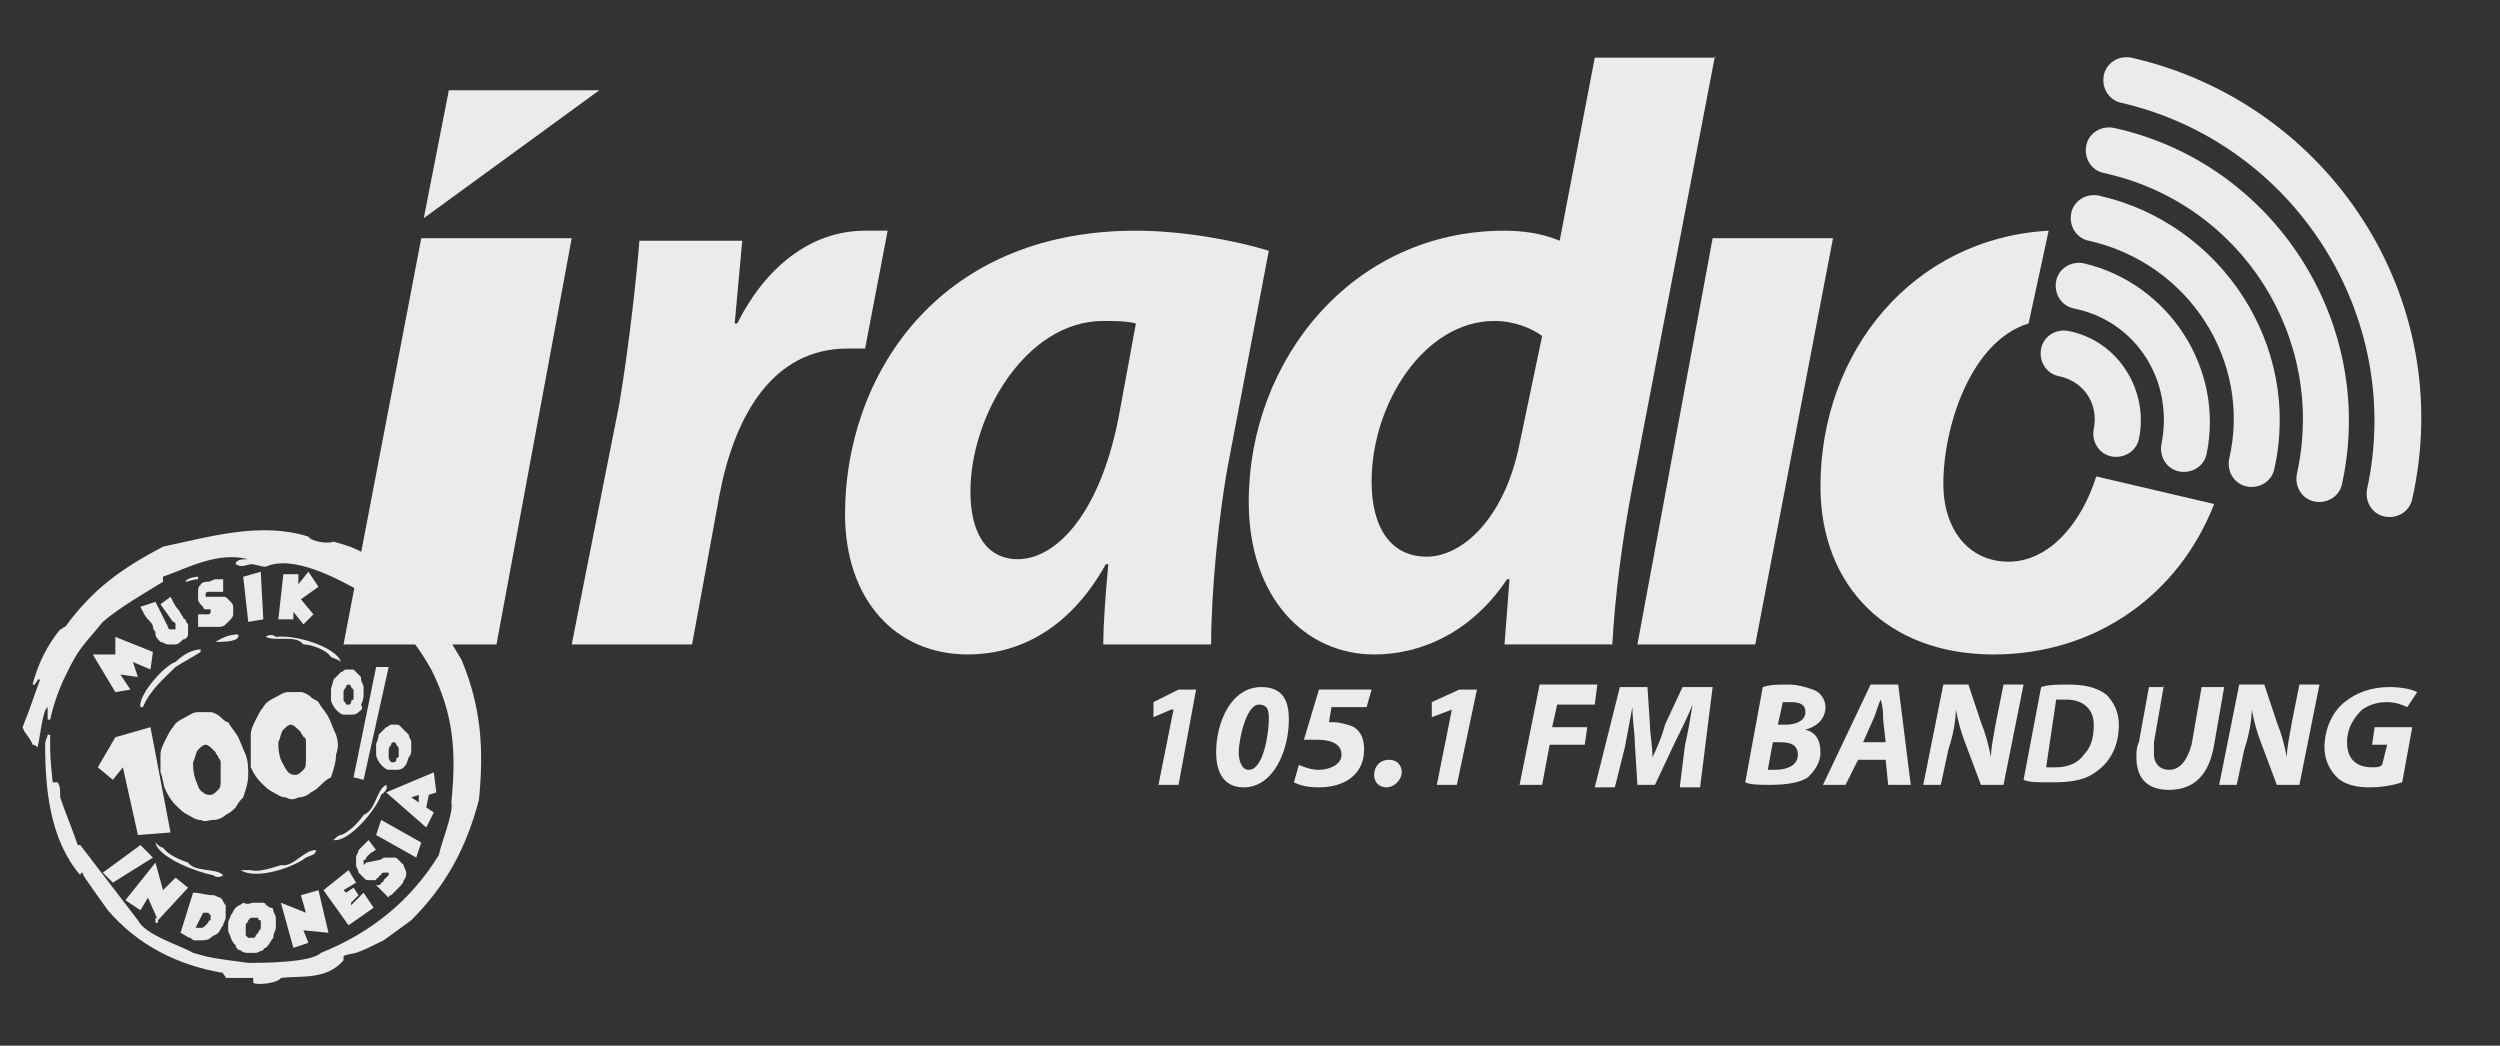 <?xml version="1.0" encoding="utf-8"?>
<!-- Generator: Adobe Illustrator 24.3.1, SVG Export Plug-In . SVG Version: 6.00 Build 0)  -->
<svg version="1.1" id="Layer_1" xmlns="http://www.w3.org/2000/svg" xmlns:xlink="http://www.w3.org/1999/xlink" x="0px" y="0px"
	 viewBox="0 0 99.7 41.7" style="enable-background:new 0 0 99.7 41.7;" xml:space="preserve">
<rect x="0" y="0" width="99.7" height="41.7" fill="#333333" stroke="none"/>
<style type="text/css">
	.st0{opacity:0.9;}
	.st1{fill:#FFFFFF;}
	.st2{fill-rule:evenodd;clip-rule:evenodd;fill:#FFFFFF;}
</style>
<g class="st0">
	<path class="st1" d="M22.8,25.7l1.9-9.6c0.4-2.4,0.7-5.2,0.8-6.5h4.1c-0.1,1.1-0.2,2.2-0.3,3.3h0.1c1.1-2.2,2.9-3.7,5.1-3.7
		c0.3,0,0.6,0,0.9,0l-0.9,4.7c-0.2,0-0.5,0-0.7,0c-3,0-4.5,2.7-5.1,5.8l-1.1,6H22.8z"/>
	<path class="st1" d="M45.3,12.9c-0.4-0.1-0.8-0.1-1.3-0.1c-3.1,0-5.3,3.8-5.3,6.8c0,1.6,0.6,2.7,1.9,2.7c1.4,0,3.2-1.6,4-5.6
		L45.3,12.9z M44,25.7c0-0.9,0.1-2.1,0.2-3.2h-0.1c-1.5,2.7-3.6,3.6-5.5,3.6c-2.9,0-4.9-2.2-4.9-5.6c0-5.4,3.6-11.3,11.6-11.3
		c1.9,0,4,0.4,5.3,0.8L49,18.4c-0.4,2.1-0.7,5.2-0.7,7.3H44z"/>
	<path class="st1" d="M61.5,13.4c-0.4-0.3-1.1-0.6-1.9-0.6c-2.8,0-4.9,3.3-4.9,6.4c0,1.9,0.8,3,2.2,3s3.1-1.5,3.7-4.5L61.5,13.4z
		 M68.4,2.2l-3.3,17.2c-0.4,2.1-0.7,4.4-0.8,6.3H60l0.2-2.6h-0.1c-1.4,2.1-3.4,3-5.3,3c-2.7,0-5-2.2-5-6.1c0-5.6,4.1-10.8,10.2-10.8
		c0.7,0,1.5,0.1,2.2,0.4l1.4-7.3H68.4z"/>
	<polygon class="st1" points="65.3,25.7 68.3,9.5 73.1,9.5 70,25.7 	"/>
	<polygon class="st1" points="16.9,8.7 17.9,3.6 23.9,3.6 	"/>
	<polygon class="st1" points="13.7,25.7 16.8,9.5 22.8,9.5 19.8,25.7 	"/>
	<path class="st1" d="M83.6,19c-0.6,1.9-1.9,3.4-3.5,3.4h0c-1.6,0-2.6-1.3-2.6-3.1c0-2.3,1.1-5.7,3.4-6.4l0.8-3.7
		c-5.4,0.3-9.1,4.8-9.1,10.2c0,4,2.7,6.7,6.9,6.7h0c4.1,0,7.4-2.4,8.8-6L83.6,19z"/>
	<path class="st1" d="M84.2,18.2c-0.5-0.1-0.8-0.6-0.7-1.1c0.2-1-0.4-1.9-1.4-2.1c-0.5-0.1-0.8-0.6-0.7-1.1c0.1-0.5,0.6-0.8,1.1-0.7
		c2,0.4,3.2,2.4,2.8,4.3C85.2,18,84.7,18.3,84.2,18.2"/>
	<path class="st1" d="M86.9,18.8c-0.5-0.1-0.8-0.6-0.7-1.1c0.5-2.5-1-4.9-3.5-5.4c-0.5-0.1-0.8-0.6-0.7-1.1c0.1-0.5,0.6-0.8,1.1-0.7
		c3.4,0.8,5.6,4.2,4.9,7.6C87.9,18.6,87.4,18.9,86.9,18.8"/>
	<path class="st1" d="M89.6,19.4c-0.5-0.1-0.8-0.6-0.7-1.1c0.9-3.9-1.6-7.8-5.6-8.7c-0.5-0.1-0.8-0.6-0.7-1.1
		c0.1-0.5,0.6-0.8,1.1-0.7c4.9,1.1,8.1,6,7,10.9C90.6,19.2,90.1,19.5,89.6,19.4"/>
	<path class="st1" d="M92.3,20c-0.5-0.1-0.8-0.6-0.7-1.1c1.2-5.4-2.2-10.8-7.7-12c-0.5-0.1-0.8-0.6-0.7-1.1c0.1-0.5,0.6-0.8,1.1-0.7
		c6.4,1.4,10.5,7.8,9.1,14.2C93.3,19.8,92.8,20.1,92.3,20"/>
	<path class="st1" d="M95.1,20.6c-0.5-0.1-0.8-0.6-0.7-1.1c1.5-6.9-2.9-13.8-9.8-15.4C84.1,4,83.8,3.5,83.9,3
		C84,2.5,84.5,2.2,85,2.3c7.9,1.8,13,9.6,11.2,17.6C96.1,20.4,95.6,20.7,95.1,20.6"/>
	<polygon class="st1" points="46.8,28.3 46.7,28.3 46,28.6 46,28 47,27.5 47.7,27.5 47,31.3 46.2,31.3 	"/>
	<path class="st1" d="M51.4,28.7c0,1.2-0.6,2.7-1.8,2.7c-0.8,0-1.1-0.6-1.1-1.4c0-1.2,0.6-2.6,1.8-2.6C51.2,27.4,51.4,28,51.4,28.7
		 M49.4,30c0,0.3,0.1,0.7,0.4,0.7c0.6,0,0.8-1.5,0.8-2c0-0.3,0-0.6-0.4-0.6C49.7,28.1,49.4,29.5,49.4,30"/>
	<path class="st1" d="M54.5,28.2h-1.4L53,28.8c0.1,0,0.1,0,0.2,0c0.2,0,0.6,0.1,0.8,0.2c0.3,0.2,0.4,0.5,0.4,0.9
		c0,1-0.8,1.5-1.8,1.5c-0.5,0-0.8-0.1-1-0.2l0.2-0.7c0.2,0.1,0.5,0.2,0.8,0.2c0.4,0,0.9-0.2,0.9-0.6c0-0.3-0.2-0.6-1-0.6
		c-0.2,0-0.3,0-0.5,0l0.6-2h2.1L54.5,28.2z"/>
	<path class="st1" d="M54.8,30.9c0-0.3,0.2-0.6,0.6-0.6c0.3,0,0.5,0.2,0.5,0.5c0,0.3-0.3,0.6-0.6,0.6C55,31.4,54.8,31.2,54.8,30.9"
		/>
	<polygon class="st1" points="57.9,28.3 57.9,28.3 57.1,28.6 57.1,28 58.2,27.5 58.9,27.5 58.1,31.3 57.3,31.3 	"/>
	<polygon class="st1" points="61.4,27.3 63.7,27.3 63.6,28.1 62.1,28.1 61.9,29 63.3,29 63.2,29.7 61.8,29.7 61.5,31.3 60.6,31.3 	
		"/>
	<path class="st1" d="M67,31.3l0.2-1.6c0.1-0.4,0.2-1,0.3-1.6h0c-0.2,0.5-0.5,1.1-0.7,1.5L66,31.3h-0.7l-0.1-1.6
		c0-0.4-0.1-1-0.1-1.5h0c-0.1,0.5-0.2,1.1-0.3,1.6l-0.4,1.6h-0.8l1-4h1.1l0.1,1.5c0,0.4,0.1,0.8,0.1,1.3h0c0.2-0.4,0.4-0.9,0.5-1.3
		l0.7-1.5h1.2l-0.5,4H67z"/>
	<path class="st1" d="M70.3,27.4c0.3-0.1,0.6-0.1,1-0.1c0.4,0,0.7,0.1,1,0.2c0.3,0.1,0.5,0.4,0.5,0.7c0,0.5-0.4,0.8-0.8,0.9v0
		c0.4,0.1,0.6,0.4,0.6,0.9c0,0.4-0.2,0.7-0.5,1c-0.3,0.2-0.8,0.3-1.5,0.3c-0.4,0-0.8,0-1-0.1L70.3,27.4z M70.5,30.7
		c0.1,0,0.2,0,0.3,0c0.5,0,0.9-0.2,0.9-0.6c0-0.4-0.3-0.5-0.7-0.5h-0.3L70.5,30.7z M70.9,28.9h0.3c0.5,0,0.8-0.2,0.8-0.5
		c0-0.3-0.2-0.4-0.6-0.4c-0.2,0-0.3,0-0.3,0L70.9,28.9z"/>
	<path class="st1" d="M74.1,30.3l-0.5,1h-0.9l1.9-4h1.1l0.5,4h-0.9l-0.1-1H74.1z M75.2,29.6l-0.1-0.9c0-0.2,0-0.5-0.1-0.8h0
		c-0.1,0.2-0.2,0.6-0.3,0.8l-0.4,0.9H75.2z"/>
	<path class="st1" d="M76.7,31.3l0.8-4h1l0.5,1.5c0.2,0.5,0.3,0.9,0.4,1.4h0c0-0.4,0.1-0.8,0.2-1.4l0.3-1.5h0.8l-0.8,4H79l-0.6-1.6
		c-0.2-0.5-0.3-0.9-0.4-1.4l0,0c0,0.4-0.1,1-0.3,1.6l-0.3,1.4H76.7z"/>
	<path class="st1" d="M81.4,27.4c0.3-0.1,0.7-0.1,1.1-0.1c0.6,0,1.1,0.1,1.5,0.4c0.3,0.3,0.5,0.7,0.5,1.2c0,0.8-0.3,1.4-0.8,1.8
		c-0.5,0.4-1,0.5-1.9,0.5c-0.5,0-0.9,0-1.1-0.1L81.4,27.4z M81.6,30.6c0.1,0,0.2,0,0.4,0c0.5,0,0.9-0.2,1.1-0.5
		c0.3-0.3,0.4-0.7,0.4-1.2c0-0.6-0.4-1-1.1-1c-0.1,0-0.3,0-0.4,0L81.6,30.6z"/>
	<path class="st1" d="M86.3,27.3l-0.4,2.3c0,0.1,0,0.3,0,0.5c0,0.3,0.2,0.6,0.6,0.6c0.4,0,0.7-0.3,0.9-1l0.4-2.3h0.9l-0.4,2.3
		c-0.2,1.2-0.8,1.8-1.8,1.8c-0.8,0-1.3-0.4-1.3-1.3c0-0.2,0-0.4,0.1-0.6l0.4-2.2H86.3z"/>
	<path class="st1" d="M88.5,31.3l0.8-4h1l0.5,1.5c0.2,0.5,0.3,0.9,0.4,1.4h0c0-0.4,0.1-0.8,0.2-1.4l0.3-1.5h0.8l-0.8,4h-0.9
		l-0.6-1.6c-0.2-0.5-0.3-0.9-0.4-1.4l0,0c0,0.4-0.1,1-0.3,1.6l-0.3,1.4H88.5z"/>
	<path class="st1" d="M95.8,31.2c-0.3,0.1-0.8,0.2-1.3,0.2c-0.5,0-1-0.1-1.3-0.4c-0.3-0.3-0.5-0.7-0.5-1.2c0-0.7,0.3-1.4,0.8-1.8
		c0.5-0.4,1.1-0.6,1.8-0.6c0.5,0,0.9,0.1,1.1,0.2L96,28.2c-0.2-0.1-0.5-0.2-0.8-0.2c-0.4,0-0.7,0.1-1,0.3c-0.3,0.3-0.6,0.7-0.6,1.3
		c0,0.7,0.4,1,1,1c0.2,0,0.3,0,0.4-0.1l0.2-0.8h-0.6l0.1-0.7h1.5L95.8,31.2z"/>
	<path class="st2" d="M4.6,35.9C4.6,35.9,4.6,36,4.6,35.9"/>
	<path class="st2" d="M3.8,34.8c0,0.1,0,0.1,0.4,0.5c0,0,0,0,0.1-0.1"/>
	<path class="st2" d="M5.5,36.7c0.3,0.6,1.7,1,2.2,1.3c0.7,0.2,0.7,0.2,2.2,0.4c0.5,0,2.5,0,2.9-0.4c2-0.8,3.6-2.1,4.7-3.9
		c0.1-0.5,0.6-1.7,0.5-2.1c0.2-2,0.1-3.5-0.8-5.3c-0.8-1.4-1.5-2.1-2.8-3.1c-0.9-0.5-2.7-1.5-3.8-1c-0.2,0-0.4-0.1-0.6-0.1
		c-0.4,0.1-0.4,0.1-0.6,0c0-0.2,0.3-0.2,0.5-0.2c-1.2-0.3-2.3,0.3-3.4,0.7c0,0.1,0,0.1,0,0.2c-0.8,0.5-1.7,1-2.4,1.6
		c-0.4,0.5-0.8,0.9-1.1,1.4c-0.5,0.9-0.8,1.6-1,2.5c-0.1,0-0.1,0-0.1,0c0-0.2,0-0.4,0-0.5c-0.2,0.1-0.3,1.2-0.4,1.6
		c0,0-0.1-0.1-0.2-0.1C1.2,29.4,1,29.3,0.9,29c0.4-1,0.4-1.1,0.7-1.9c0,0-0.1,0-0.1,0c0,0.1-0.1,0.1-0.1,0.2c0,0-0.1,0-0.1,0
		c0.2-0.8,0.6-1.6,1.1-2.2c0.1,0,0.1-0.1,0.2-0.1c1.1-1.5,2.2-2.3,3.9-3.2c1.9-0.4,3.9-1,5.8-0.4c0.1,0.2,0.8,0.3,1,0.2
		c0.7,0.2,0.7,0.2,1.3,0.5c0.8,0.5,0.8,0.5,0.8,0.5c-0.1-0.1-0.1-0.1-0.1-0.3c0.1,0.1,0.2,0.2,0.4,0.2c0,0,0,0.1,0,0.1
		c-0.1,0-0.1,0-0.2,0c0.5,0.4,1,0.7,1.2,1.2c0.7,0.7,1.2,1.7,1.7,2.5c0.8,1.9,0.9,3.6,0.7,5.6c-0.5,1.9-1.3,3.4-2.7,4.8
		c-0.4,0.3-0.7,0.5-1.1,0.8c-0.4,0.2-0.8,0.4-1.1,0.5c-0.5,0.1-0.5,0.1-0.5,0.2c0,0,0,0.1,0,0.1C13,39.1,12,38.9,11.2,39
		c-0.1,0.2-0.9,0.3-1.1,0.2c0-0.1,0-0.1,0-0.2c0,0,0.1,0,0.1,0c-0.1,0-0.6,0-1.2,0c0-0.1-0.1-0.1-0.1-0.2c-1.8-0.3-3.4-1.1-4.6-2.5
		c-1-1.4-1-1.4-1-1.5c0,0-0.1,0-0.1,0.1c-1.2-1.4-1.4-3.4-1.4-5.2c0-0.2,0.1-0.3,0.1-0.4c0,0,0.1,0,0.1,0c0,0.9,0,0.9,0.1,1.9
		c0.1,0,0.1,0,0.2,0c0.1,0.2,0.1,0.2,0.1,0.6c0.2,0.6,0.5,1.3,0.7,1.9c0,0,0.1,0,0.1,0"/>
	<path class="st2" d="M6.2,36.8c0-0.1,0-0.1,0-0.2c0,0,0.1,0,0.1,0.1c0,0,0,0.1,0,0.1C6.3,36.8,6.3,36.8,6.2,36.8"/>
	<path class="st2" d="M3.7,34.5C3.7,34.4,3.7,34.4,3.7,34.5L3.7,34.5C3.7,34.4,3.7,34.4,3.7,34.5C3.7,34.5,3.7,34.5,3.7,34.5"/>
	<path class="st2" d="M2.5,33.3c-0.1-0.5-0.6-1.4-0.4-1.9c0.1,0.2,0.2,1.1,0.5,1.9L2.5,33.3z"/>
	<path class="st2" d="M5.6,28.2c-0.1-0.5,1-1.7,1.4-1.8c0.2-0.2,0.6-0.5,1-0.5c0,0,0,0.1,0,0.1c-0.3,0.2-0.7,0.4-1,0.6
		c-0.5,0.5-1,0.9-1.3,1.6C5.7,28.2,5.6,28.2,5.6,28.2"/>
	<path class="st2" d="M13.6,26.4c-0.1-0.1-0.2-0.1-0.4-0.2c-0.2-0.3-0.8-0.5-1.1-0.5c-0.3-0.4-1.1-0.1-1.5-0.3
		c0.1-0.1,0.3-0.1,0.4,0C11.8,25.3,13.4,25.8,13.6,26.4C13.6,26.4,13.6,26.4,13.6,26.4"/>
	<path class="st2" d="M9.6,34.7c0.1,0,0.3,0,0.4,0c0.3,0.1,0.9-0.1,1.2-0.2c0.5,0.1,0.9-0.6,1.4-0.6c0,0.2-0.2,0.2-0.4,0.3
		C11.7,34.6,10.2,35.1,9.6,34.7L9.6,34.7z"/>
	<path class="st2" d="M6.2,33.6c0.1,0.1,0.2,0.2,0.3,0.2c0.2,0.3,0.7,0.5,1,0.6c0.3,0.4,1.1,0.2,1.4,0.5c-0.1,0.1-0.3,0.1-0.4,0
		C7.9,34.8,6.3,34.2,6.2,33.6C6.1,33.6,6.2,33.6,6.2,33.6"/>
	<path class="st2" d="M13.3,33.5c0.1-0.1,0.2-0.2,0.3-0.2c0.3-0.1,0.7-0.5,0.9-0.8c0.5-0.2,0.5-1,0.9-1.2c0.1,0.2-0.1,0.3-0.2,0.4
		C15,32.3,13.9,33.6,13.3,33.5C13.2,33.6,13.2,33.6,13.3,33.5"/>
	<path class="st2" d="M8.6,25.6C8.6,25.6,8.6,25.5,8.6,25.6c0.3-0.2,0.6-0.3,0.9-0.3C9.6,25.6,8.9,25.6,8.6,25.6"/>
	<path class="st2" d="M7.4,23.2C7.4,23.1,7.7,23,7.9,23c0,0,0,0.1,0,0.1C7.7,23.1,7.5,23.2,7.4,23.2"/>
	<path class="st2" d="M15.7,22.9C15.7,22.8,15.7,22.8,15.7,22.9c0.1-0.1,0.1-0.1,0.2-0.1c0,0,0,0.1,0,0.1
		C15.8,22.9,15.8,22.9,15.7,22.9"/>
	<polygon class="st1" points="6.1,34.2 4.5,35.2 4.1,34.8 5.6,33.7 	"/>
	<polygon class="st1" points="6.2,34.4 6.5,35.5 7,35 7.5,35.4 6.3,36.7 5.9,35.8 5.6,36.3 5,35.9 	"/>
	<path class="st1" d="M7.8,37c0.1,0,0.2,0,0.2,0c0.1,0,0.1,0,0.2-0.1c0,0,0.1-0.1,0.1-0.1c0,0,0-0.1,0.1-0.1c0,0,0,0,0,0s0,0,0,0
		c0,0,0-0.1,0-0.1c0,0,0-0.1,0-0.1c0,0-0.1-0.1-0.1-0.1c0,0-0.1,0-0.2,0L7.8,37z M7.7,35.6c0.3,0,0.5,0.1,0.8,0.1
		c0.1,0,0.2,0.1,0.3,0.1C8.9,35.9,8.9,36,9,36.1C9,36.1,9,36.2,9,36.3c0,0.1,0,0.2,0,0.3c0,0.1-0.1,0.2-0.1,0.3
		c-0.1,0.1-0.1,0.2-0.2,0.3c-0.1,0.1-0.2,0.1-0.3,0.2c-0.1,0.1-0.3,0.1-0.4,0.1c0,0-0.1,0-0.2,0c-0.1,0-0.1,0-0.2-0.1
		c-0.1,0-0.2-0.1-0.4-0.2L7.7,35.6z"/>
	<path class="st1" d="M10.3,36.6c0,0-0.1,0-0.1,0c0,0-0.1,0-0.2,0c0,0-0.1,0.1-0.1,0.1c0,0.1-0.1,0.1-0.1,0.2c0,0.1,0,0.1,0,0.2
		c0,0.1,0,0.1,0,0.2c0,0,0.1,0.1,0.1,0.1c0,0,0.1,0,0.1,0c0,0,0.1,0,0.1,0c0,0,0.1,0,0.1-0.1c0,0,0.1-0.1,0.1-0.1
		c0-0.1,0.1-0.1,0.1-0.2c0-0.1,0-0.1,0-0.1s0-0.1,0-0.1c0,0,0-0.1,0-0.1C10.3,36.7,10.3,36.7,10.3,36.6 M10.5,37.9
		c-0.1,0-0.2,0.1-0.3,0.1c-0.1,0-0.2,0-0.3,0c-0.1,0-0.2,0-0.3-0.1c-0.1,0-0.2-0.1-0.2-0.2c-0.1-0.1-0.1-0.1-0.2-0.3
		c0-0.1-0.1-0.2-0.1-0.3c0-0.1,0-0.2,0-0.3c0-0.1,0.1-0.2,0.1-0.3c0.1-0.1,0.1-0.2,0.2-0.3c0.1-0.1,0.2-0.1,0.3-0.2
		C9.9,36.1,10,36,10.1,36c0.1,0,0.2,0,0.3,0c0.1,0,0.2,0,0.2,0.1c0.1,0,0.1,0.1,0.2,0.1c0.1,0,0.1,0.1,0.1,0.1
		c0,0.1,0.1,0.2,0.1,0.3c0,0.1,0,0.2,0,0.4c0,0.1-0.1,0.2-0.1,0.4c-0.1,0.1-0.1,0.2-0.3,0.4C10.6,37.8,10.5,37.8,10.5,37.9"/>
	<polygon class="st1" points="11.2,36 12.2,36.4 12,35.7 12.7,35.5 13.1,37.2 12.1,37.1 12.3,37.6 11.7,37.8 	"/>
	<polygon class="st1" points="12.9,35.5 13.9,34.7 14.2,35.2 13.7,35.5 13.8,35.6 14.1,35.4 14.3,35.7 14,36 14,36.1 14.5,35.6 
		14.9,36.2 13.9,36.9 	"/>
	<path class="st1" d="M15.1,34.3c0,0,0.1,0,0.2-0.1c0,0,0.1,0,0.2,0c0.1,0,0.1,0,0.2,0c0.1,0,0.1,0,0.2,0.1c0.1,0.1,0.1,0.1,0.2,0.2
		c0,0.1,0.1,0.2,0.1,0.3c0,0.1,0,0.2-0.1,0.3c0,0.1-0.1,0.2-0.2,0.3c0,0-0.1,0.1-0.1,0.1c0,0-0.1,0.1-0.1,0.1c0,0-0.1,0.1-0.1,0.1
		c0,0-0.1,0-0.1,0.1L15,35.3c0,0,0,0,0.1,0c0,0,0.1,0,0.1-0.1c0,0,0.1,0,0.1-0.1c0,0,0.1-0.1,0.1-0.1c0,0,0.1-0.1,0.1-0.1
		c0,0,0-0.1,0-0.1c0,0,0,0-0.1,0c0,0-0.1,0-0.1,0c0,0-0.1,0-0.1,0.1c0,0-0.1,0-0.1,0.1c0,0-0.1,0-0.1,0.1c0,0-0.1,0-0.1,0
		c-0.1,0-0.1,0-0.2,0c-0.1,0-0.1,0-0.2-0.1c-0.1-0.1-0.1-0.1-0.2-0.2c0-0.1-0.1-0.2-0.1-0.3c0-0.1,0-0.2,0-0.3
		c0-0.1,0.1-0.2,0.1-0.3c0.1-0.1,0.1-0.1,0.2-0.2c0.1-0.1,0.1-0.1,0.2-0.2l0.3,0.4c-0.1,0-0.1,0.1-0.2,0.1c0,0-0.1,0.1-0.1,0.1
		c0,0,0,0-0.1,0.1c0,0,0,0.1-0.1,0.1c0,0,0,0.1,0,0.1s0,0,0,0.1c0,0,0,0,0,0c0,0,0,0,0,0c0,0,0,0,0,0c0,0,0,0,0,0
		c0,0,0.1-0.1,0.1-0.1C15.1,34.3,15.1,34.3,15.1,34.3"/>
	<polygon class="st1" points="15.2,32.7 16.8,33.6 16.6,34.2 15,33.3 	"/>
	<path class="st1" d="M16.7,32v-0.3l-0.3,0.1L16.7,32z M15.4,31.6l1.9-0.8l0.1,0.8l-0.3,0.1l-0.1,0.5l0.3,0.2L17,33L15.4,31.6z"/>
	<polygon class="st1" points="3.7,26.1 4.6,26.1 4.6,25.4 6.1,26 6,26.7 5.3,26.4 5.5,27 4.8,26.9 5.2,27.5 4.6,27.6 	"/>
	<path class="st1" d="M6.8,23.8C6.9,24,7,24.2,7.1,24.3c0.1,0.1,0.1,0.2,0.2,0.3c0,0.1,0.1,0.1,0.1,0.1l0,0c0,0.1,0.1,0.2,0.1,0.2
		c0,0.1,0,0.2,0,0.2c0,0.1,0,0.2,0,0.2c0,0.1-0.1,0.2-0.2,0.2c-0.1,0.1-0.2,0.2-0.3,0.2c-0.1,0-0.2,0-0.3,0c-0.1,0-0.2-0.1-0.3-0.1
		c-0.1-0.1-0.2-0.2-0.2-0.3c0,0,0,0,0,0c0,0,0,0,0-0.1c0,0-0.1-0.1-0.1-0.2c0-0.1-0.1-0.2-0.2-0.3c-0.1-0.1-0.2-0.3-0.3-0.5l0.6-0.2
		l0.5,1c0,0,0,0.1,0.1,0.1c0,0,0,0,0.1,0c0,0,0,0,0,0c0,0,0,0,0.1,0c0,0,0,0,0-0.1v0c0,0,0,0,0-0.1c0,0,0-0.1-0.1-0.1l-0.5-0.7
		L6.8,23.8z"/>
	<path class="st1" d="M8.7,23.8c0.1,0,0.1,0,0.2,0c0.1,0,0.1,0,0.2,0.1c0,0,0.1,0.1,0.1,0.1c0,0,0.1,0.1,0.1,0.2c0,0.1,0,0.2,0,0.3
		c0,0.1-0.1,0.2-0.1,0.2c-0.1,0.1-0.1,0.1-0.2,0.2c-0.1,0.1-0.2,0.1-0.3,0.1c0,0-0.1,0-0.2,0c-0.1,0-0.1,0-0.2,0c-0.1,0-0.1,0-0.2,0
		c-0.1,0-0.1,0-0.2,0l0-0.5c0,0,0.1,0,0.1,0c0,0,0.1,0,0.1,0h0.1c0,0,0.1,0,0.1,0c0,0,0.1,0,0.1-0.1c0,0,0-0.1,0-0.1c0,0,0,0-0.1,0
		c0,0-0.1,0-0.1,0H8.4c0,0-0.1,0-0.1,0c0,0-0.1,0-0.1,0c0,0-0.1,0-0.1-0.1c0,0-0.1-0.1-0.1-0.1c0,0-0.1-0.1-0.1-0.2
		c0-0.1,0-0.2,0-0.3c0-0.1,0-0.2,0.1-0.3C7.9,23.4,8,23.4,8,23.3c0.1-0.1,0.2-0.1,0.3-0.1c0.1,0,0.2-0.1,0.3-0.1c0.1,0,0.2,0,0.3,0
		l0,0.5c-0.1,0-0.1,0-0.2,0c-0.1,0-0.1,0-0.2,0c0,0,0,0-0.1,0c0,0-0.1,0-0.1,0c0,0-0.1,0-0.1,0.1c0,0,0,0,0,0.1c0,0,0,0,0,0
		c0,0,0,0,0,0c0,0,0,0,0,0c0,0,0,0,0,0c0,0,0.1,0,0.1,0C8.6,23.8,8.7,23.8,8.7,23.8"/>
	<polygon class="st1" points="10.4,22.8 10.5,24.7 9.9,24.8 9.7,23 	"/>
	<polygon class="st1" points="12.7,23.4 12,23.9 12.5,24.5 12.1,24.9 11.7,24.4 11.7,24.7 11.1,24.7 11.3,22.9 11.9,22.9 11.9,23.3 
		12.3,22.8 	"/>
	<polygon class="st1" points="4.5,31.1 3.9,30.6 4.6,29.4 6,29 6.8,33.2 5.5,33.3 4.9,30.6 	"/>
	<path class="st1" d="M8.2,29.7c-0.1,0-0.2,0.1-0.3,0.2c-0.1,0.1-0.1,0.3-0.2,0.5c0,0.2,0,0.4,0.1,0.7c0.1,0.2,0.1,0.4,0.3,0.5
		c0.1,0.1,0.2,0.1,0.3,0.1c0.1,0,0.2-0.1,0.3-0.2c0.1-0.1,0.1-0.2,0.1-0.4c0-0.1,0-0.3,0-0.4c0-0.1,0-0.2,0-0.3
		c0-0.1-0.1-0.2-0.1-0.2c0-0.1-0.1-0.1-0.1-0.2C8.4,29.8,8.3,29.7,8.2,29.7 M9.4,32.2c-0.1,0.1-0.2,0.2-0.4,0.3
		c-0.1,0.1-0.3,0.2-0.5,0.2c-0.2,0-0.3,0.1-0.5,0c-0.2,0-0.3-0.1-0.5-0.2c-0.2-0.1-0.3-0.2-0.5-0.4c-0.2-0.2-0.3-0.4-0.4-0.6
		c-0.1-0.2-0.1-0.5-0.2-0.7c0-0.2,0-0.5,0-0.7c0-0.2,0.1-0.4,0.2-0.6c0.1-0.2,0.2-0.4,0.3-0.5c0.1-0.2,0.3-0.3,0.5-0.4
		c0.2-0.1,0.3-0.2,0.5-0.2c0.2,0,0.3,0,0.5,0c0.1,0,0.3,0.1,0.4,0.2c0.1,0.1,0.2,0.2,0.3,0.2c0.1,0.2,0.3,0.4,0.4,0.6
		c0.1,0.2,0.2,0.5,0.3,0.7c0.1,0.3,0.1,0.5,0.1,0.8c0,0.3-0.1,0.6-0.2,0.9C9.6,31.9,9.5,32,9.4,32.2"/>
	<path class="st1" d="M11.6,28.9c-0.1,0-0.2,0.1-0.3,0.2c-0.1,0.1-0.1,0.3-0.2,0.5c0,0.2,0,0.4,0.1,0.7c0.1,0.2,0.2,0.4,0.3,0.5
		c0.1,0.1,0.2,0.1,0.3,0.1c0.1,0,0.2-0.1,0.3-0.2c0.1-0.1,0.1-0.2,0.1-0.4c0-0.1,0-0.3,0-0.4c0-0.1,0-0.2,0-0.3c0-0.1,0-0.2-0.1-0.2
		c0-0.1-0.1-0.1-0.1-0.2C11.8,29,11.7,28.9,11.6,28.9 M12.8,31.3c-0.1,0.1-0.2,0.2-0.4,0.3c-0.1,0.1-0.3,0.2-0.5,0.2
		c-0.2,0.1-0.3,0.1-0.5,0c-0.2,0-0.3-0.1-0.5-0.2c-0.2-0.1-0.3-0.2-0.5-0.4c-0.2-0.2-0.3-0.4-0.4-0.6C10,30.5,10,30.2,10,30
		c0-0.2,0-0.4,0-0.7c0-0.2,0.1-0.4,0.2-0.6c0.1-0.2,0.2-0.4,0.3-0.5c0.1-0.2,0.3-0.3,0.5-0.4c0.2-0.1,0.3-0.2,0.5-0.2
		c0.2,0,0.3,0,0.5,0c0.1,0,0.3,0.1,0.4,0.2c0.1,0.1,0.2,0.1,0.3,0.2c0.1,0.2,0.3,0.4,0.4,0.6c0.1,0.2,0.2,0.5,0.3,0.7
		c0.1,0.3,0.1,0.5,0,0.8c0,0.3-0.1,0.6-0.2,0.9C13,31.1,12.9,31.2,12.8,31.3"/>
	<path class="st1" d="M15.7,29.6c0,0-0.1,0-0.1,0.1c0,0-0.1,0.1-0.1,0.2c0,0.1,0,0.2,0,0.3c0,0.1,0.1,0.2,0.1,0.2c0,0,0.1,0,0.1,0
		c0,0,0.1,0,0.1-0.1c0,0,0-0.1,0.1-0.1c0-0.1,0-0.2,0-0.3c0-0.1,0-0.1-0.1-0.2C15.8,29.6,15.7,29.6,15.7,29.6 M16.1,30.6
		c-0.1,0.1-0.2,0.1-0.3,0.1c-0.1,0-0.2,0-0.3,0c-0.1,0-0.2-0.1-0.3-0.2c-0.1-0.1-0.2-0.3-0.2-0.4c0-0.1,0-0.3,0-0.4
		c0-0.1,0.1-0.2,0.1-0.4c0.1-0.1,0.2-0.2,0.3-0.3c0.1,0,0.1-0.1,0.2-0.1c0.1,0,0.1,0,0.2,0c0.1,0,0.1,0,0.2,0.1c0,0,0.1,0.1,0.1,0.1
		c0.1,0.1,0.1,0.1,0.2,0.2c0,0.1,0.1,0.2,0.1,0.3c0,0.1,0,0.2,0,0.3c0,0.1,0,0.2-0.1,0.3C16.2,30.5,16.2,30.5,16.1,30.6 M13.9,27.3
		c0,0-0.1,0-0.1,0.1c0,0-0.1,0.1-0.1,0.2c0,0.1,0,0.2,0,0.3c0,0.1,0.1,0.1,0.1,0.2c0,0,0.1,0,0.1,0c0,0,0.1,0,0.1-0.1
		c0,0,0-0.1,0.1-0.1c0-0.1,0-0.2,0-0.3c0-0.1,0-0.1-0.1-0.2C14,27.4,14,27.3,13.9,27.3 M14.1,31l0.4,0.1l1-4.5l-0.5,0L14.1,31z
		 M14.3,28.4c-0.1,0.1-0.2,0.1-0.3,0.1c-0.1,0-0.2,0-0.3,0c-0.1,0-0.2-0.1-0.3-0.2c-0.1-0.1-0.2-0.3-0.2-0.4c0-0.1,0-0.3,0-0.4
		c0-0.1,0.1-0.3,0.1-0.4c0.1-0.1,0.2-0.2,0.3-0.3c0.1,0,0.1-0.1,0.2-0.1c0.1,0,0.1,0,0.2,0c0.1,0,0.1,0,0.2,0.1c0,0,0.1,0.1,0.1,0.1
		c0.1,0.1,0.1,0.1,0.1,0.2c0,0.1,0.1,0.2,0.1,0.3c0,0.1,0,0.2,0,0.3c0,0.1,0,0.2-0.1,0.4C14.5,28.3,14.4,28.3,14.3,28.4"/>
</g>
</svg>
